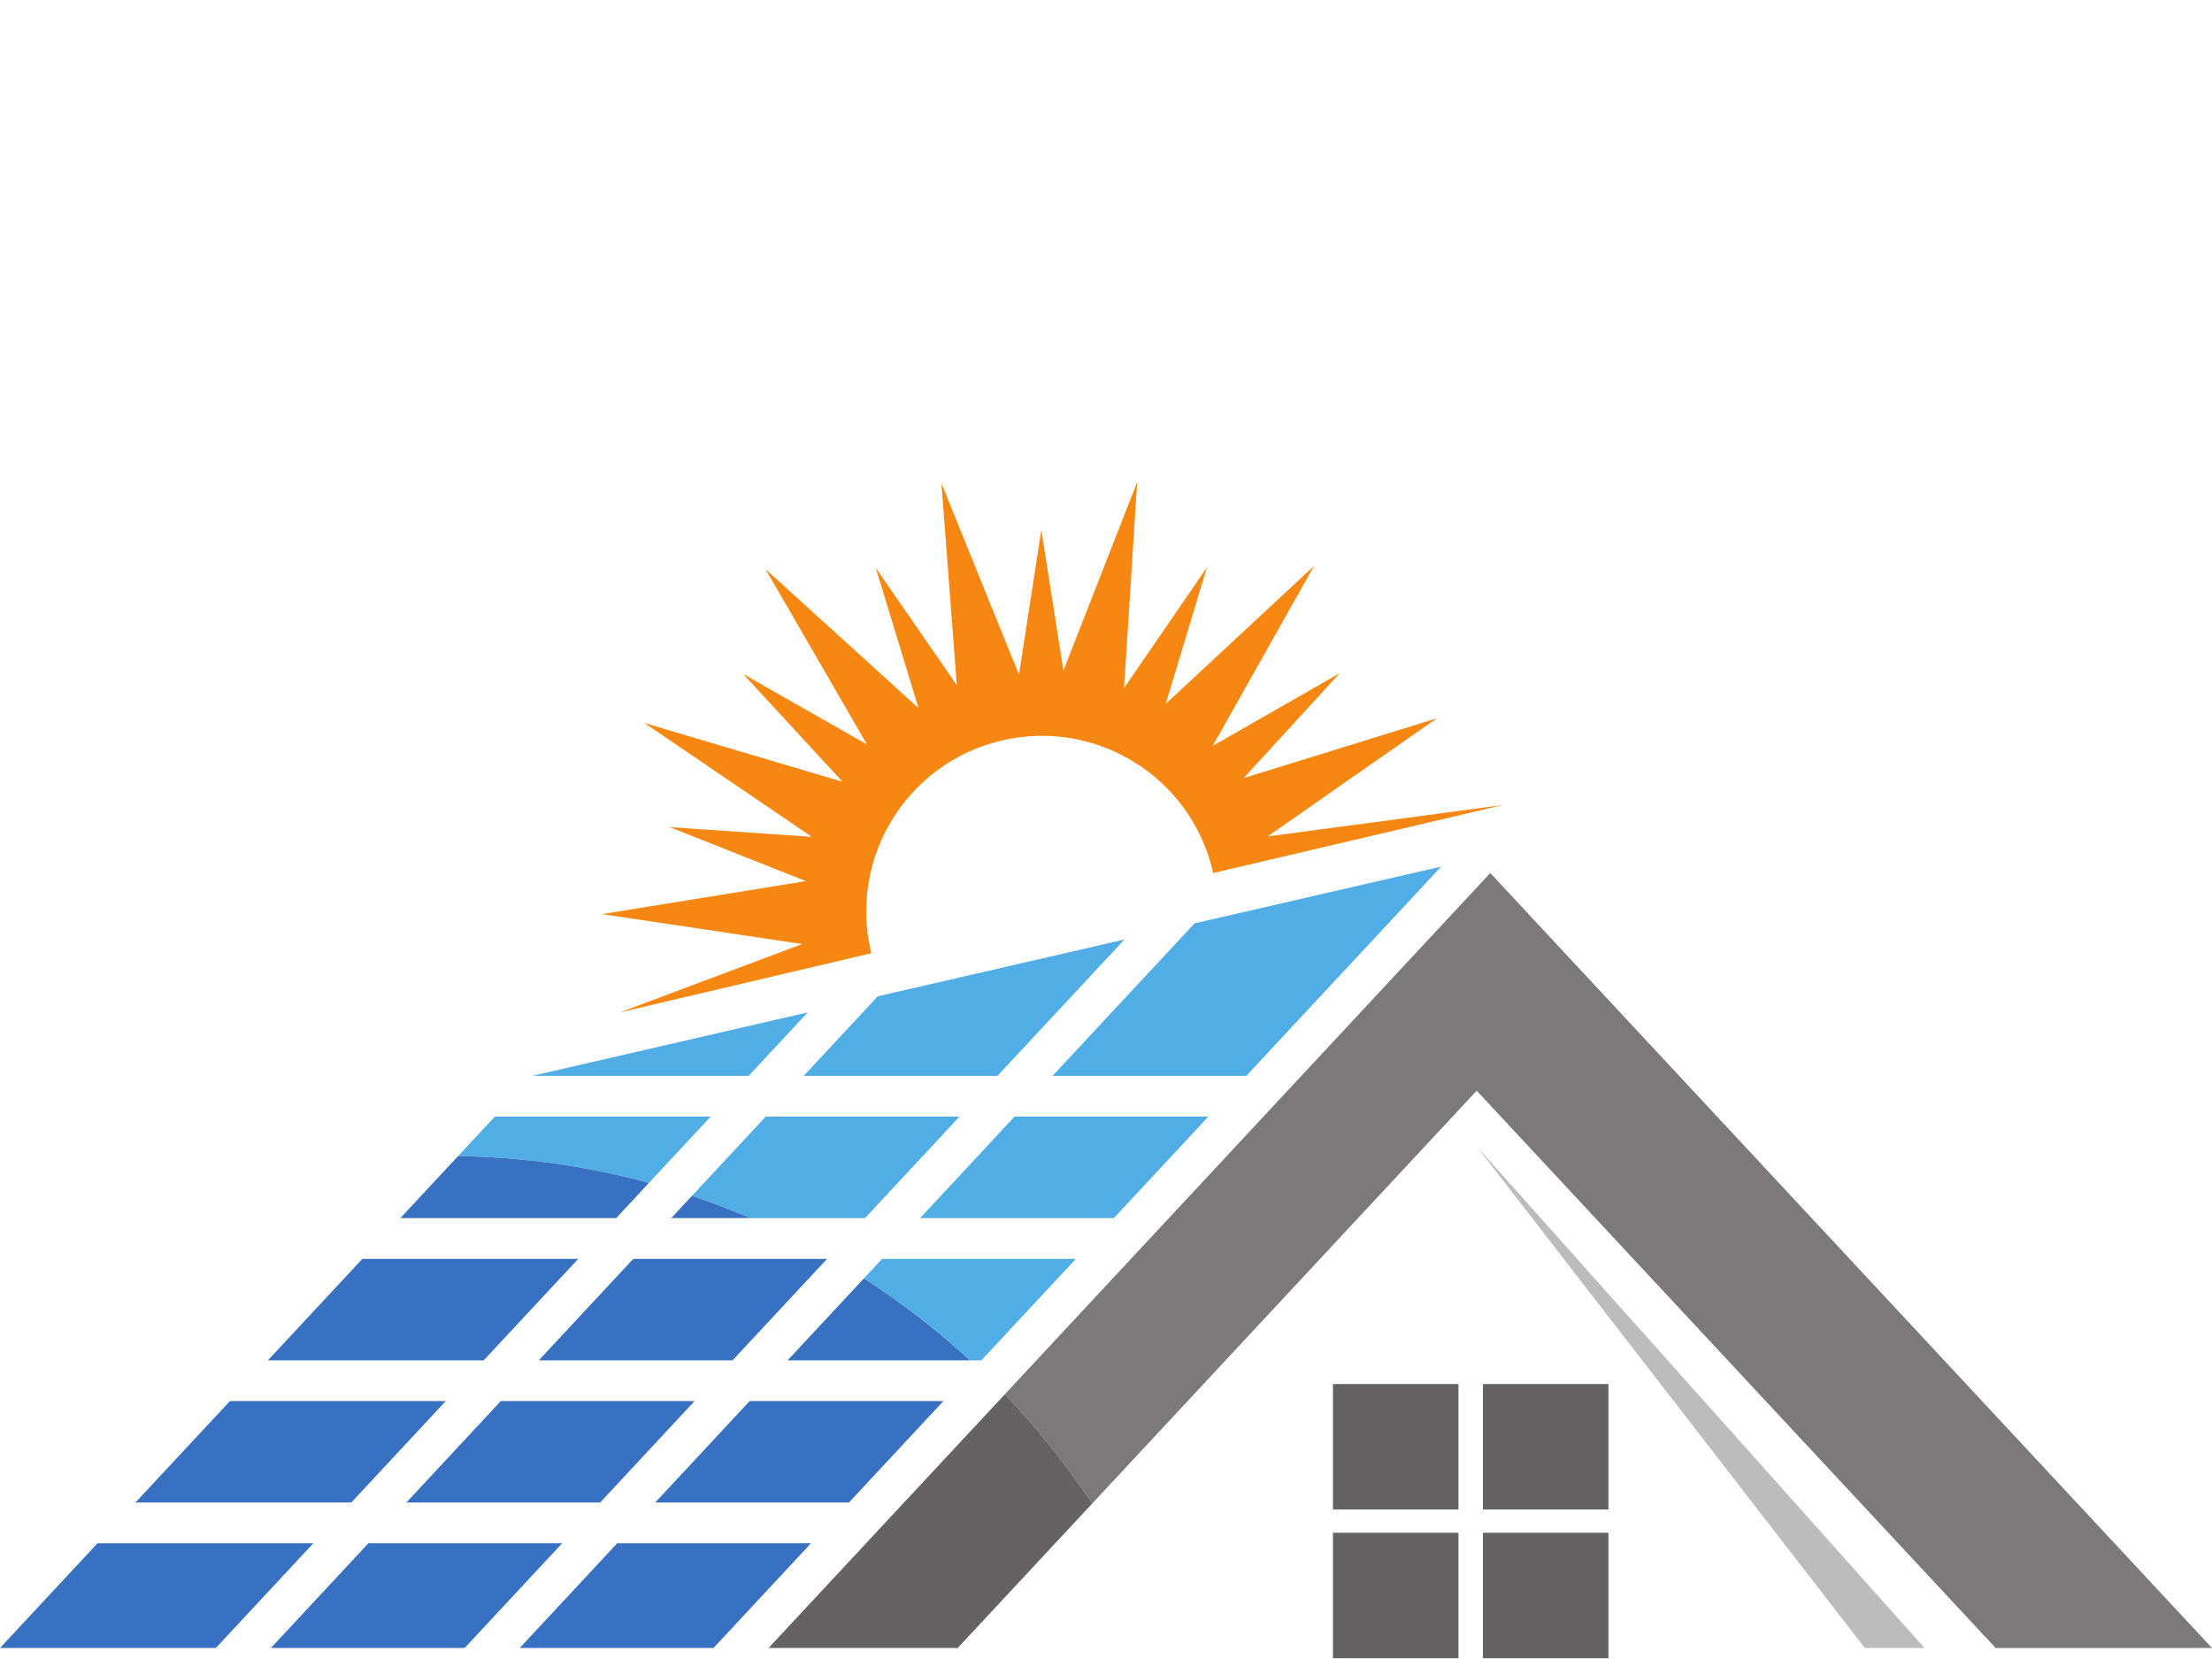 <svg xmlns="http://www.w3.org/2000/svg" xmlns:xlink="http://www.w3.org/1999/xlink" width="800" zoomAndPan="magnify" viewBox="0 0 600 450" height="600" preserveAspectRatio="xMidYMid meet" version="1.0"><defs><clipPath id="486a1c3664"><path d="M 163 130.5 L 408 130.5 L 408 275 L 163 275 Z M 163 130.5 " clip-rule="nonzero"/></clipPath></defs><path fill="#7b7979" d="M 404.234 236.805 L 272.555 378.199 C 281.312 387.328 289.25 397.246 296.258 407.832 L 400.547 295.848 L 541.32 447.012 L 600 447.012 L 404.234 236.805 " fill-opacity="1" fill-rule="nonzero"/><path fill="#656263" d="M 208.469 447.012 L 259.77 447.012 L 296.258 407.832 C 289.25 397.246 281.312 387.328 272.555 378.199 L 208.469 447.012 " fill-opacity="1" fill-rule="nonzero"/><path fill="#3871c1" d="M 255.906 380.035 L 203.344 380.035 L 177.719 407.555 L 230.277 407.555 L 255.906 380.035 " fill-opacity="1" fill-rule="nonzero"/><path fill="#3871c1" d="M 110.223 407.555 L 162.781 407.555 L 188.41 380.035 L 135.848 380.035 L 110.223 407.555 " fill-opacity="1" fill-rule="nonzero"/><path fill="#3871c1" d="M 171.777 341.465 L 146.148 368.984 L 198.707 368.984 L 224.336 341.465 L 171.777 341.465 " fill-opacity="1" fill-rule="nonzero"/><path fill="#51ade5" d="M 338.055 291.828 L 390.926 235.059 L 324.023 250.461 L 285.496 291.828 L 338.055 291.828 " fill-opacity="1" fill-rule="nonzero"/><path fill="#51ade5" d="M 219.09 274.617 L 144.566 291.777 L 144.523 291.828 L 203.066 291.828 L 219.09 274.617 " fill-opacity="1" fill-rule="nonzero"/><path fill="#3871c1" d="M 72.668 368.984 L 131.211 368.984 L 156.844 341.465 L 98.297 341.465 L 72.668 368.984 " fill-opacity="1" fill-rule="nonzero"/><path fill="#51ade5" d="M 249.57 330.406 L 302.125 330.406 L 327.754 302.887 L 275.195 302.887 L 249.57 330.406 " fill-opacity="1" fill-rule="nonzero"/><path fill="#51ade5" d="M 270.559 291.828 L 305.008 254.844 L 238.105 270.242 L 218 291.828 L 270.559 291.828 " fill-opacity="1" fill-rule="nonzero"/><path fill="#3871c1" d="M 26.445 418.613 L 0 447.012 L 58.543 447.012 L 84.988 418.613 L 26.445 418.613 " fill-opacity="1" fill-rule="nonzero"/><path fill="#3871c1" d="M 213.641 368.984 L 263.133 368.984 C 254.215 360.777 244.586 353.328 234.348 346.75 L 213.641 368.984 " fill-opacity="1" fill-rule="nonzero"/><path fill="#51ade5" d="M 260.262 302.887 L 207.703 302.887 L 187.691 324.371 C 193.07 326.176 198.352 328.191 203.527 330.406 L 234.633 330.406 L 260.262 302.887 " fill-opacity="1" fill-rule="nonzero"/><path fill="#3871c1" d="M 36.742 407.555 L 95.289 407.555 L 120.914 380.035 L 62.371 380.035 L 36.742 407.555 " fill-opacity="1" fill-rule="nonzero"/><path fill="#51ade5" d="M 134.223 302.887 L 124.266 313.578 C 142.152 313.855 159.496 316.371 176.031 320.852 L 192.766 302.887 L 134.223 302.887 " fill-opacity="1" fill-rule="nonzero"/><path fill="#51ade5" d="M 291.828 341.465 L 239.273 341.465 L 234.348 346.75 C 244.586 353.328 254.215 360.777 263.133 368.984 L 266.199 368.984 L 291.828 341.465 " fill-opacity="1" fill-rule="nonzero"/><path fill="#3871c1" d="M 108.594 330.406 L 167.137 330.406 L 176.031 320.852 C 159.496 316.371 142.152 313.855 124.266 313.578 L 108.594 330.406 " fill-opacity="1" fill-rule="nonzero"/><path fill="#3871c1" d="M 182.074 330.406 L 203.527 330.406 C 198.352 328.191 193.07 326.176 187.691 324.371 L 182.074 330.406 " fill-opacity="1" fill-rule="nonzero"/><path fill="#3871c1" d="M 99.926 418.613 L 73.48 447.012 L 126.039 447.012 L 152.484 418.613 L 99.926 418.613 " fill-opacity="1" fill-rule="nonzero"/><path fill="#3871c1" d="M 167.418 418.613 L 140.973 447.012 L 193.535 447.012 L 219.98 418.613 L 167.418 418.613 " fill-opacity="1" fill-rule="nonzero"/><path fill="#656263" d="M 436.281 409.449 L 402.242 409.449 L 402.242 375.418 L 436.281 375.418 L 436.281 409.449 " fill-opacity="1" fill-rule="nonzero"/><path fill="#656263" d="M 395.605 409.449 L 361.566 409.449 L 361.566 375.418 L 395.605 375.418 L 395.605 409.449 " fill-opacity="1" fill-rule="nonzero"/><path fill="#656263" d="M 436.281 449.793 L 402.242 449.793 L 402.242 415.758 L 436.281 415.758 L 436.281 449.793 " fill-opacity="1" fill-rule="nonzero"/><path fill="#656263" d="M 395.605 449.793 L 361.566 449.793 L 361.566 415.758 L 395.605 415.758 L 395.605 449.793 " fill-opacity="1" fill-rule="nonzero"/><path fill="#bdbcbc" d="M 400.547 310.961 L 522.031 447.012 L 505.828 447.012 Z M 400.547 310.961 " fill-opacity="1" fill-rule="nonzero"/><g clip-path="url(#486a1c3664)"><path fill="#f68712" d="M 217.605 256.07 L 168.145 274.617 L 236.348 258.566 C 236.312 258.41 236.266 258.266 236.23 258.113 C 230.219 232.496 246.113 206.863 271.73 200.855 C 297.344 194.848 322.98 210.738 328.984 236.352 C 329.023 236.504 329.047 236.656 329.082 236.809 L 407.68 218.359 L 343.852 226.883 L 389.781 194.824 L 337.34 211.059 L 363.43 182.578 L 328.949 202.324 L 356.43 153.512 L 316.223 190.898 L 327.371 153.922 L 304.883 186.668 L 308.457 130.766 L 288.457 181.887 L 282.453 143.734 L 276.398 183 L 255.363 131.086 L 259.527 185.824 L 237.562 154.055 L 249.141 192.055 L 207.668 154.41 L 235.168 201.926 L 201.594 182.824 L 228.52 212.043 L 174.816 196.117 L 220.211 226.992 L 181.672 224.359 L 218.605 238.996 L 163.312 247.953 L 217.605 256.07 " fill-opacity="1" fill-rule="nonzero"/></g><path stroke-linecap="butt" transform="matrix(0.71, -0.24, 0.24, 0.71, 264.488, 194.889)" fill="none" stroke-linejoin="miter" d="M 0 1.998 L 16.556 1.999 " stroke="#f68712" stroke-width="4" stroke-opacity="1" stroke-miterlimit="4"/></svg>